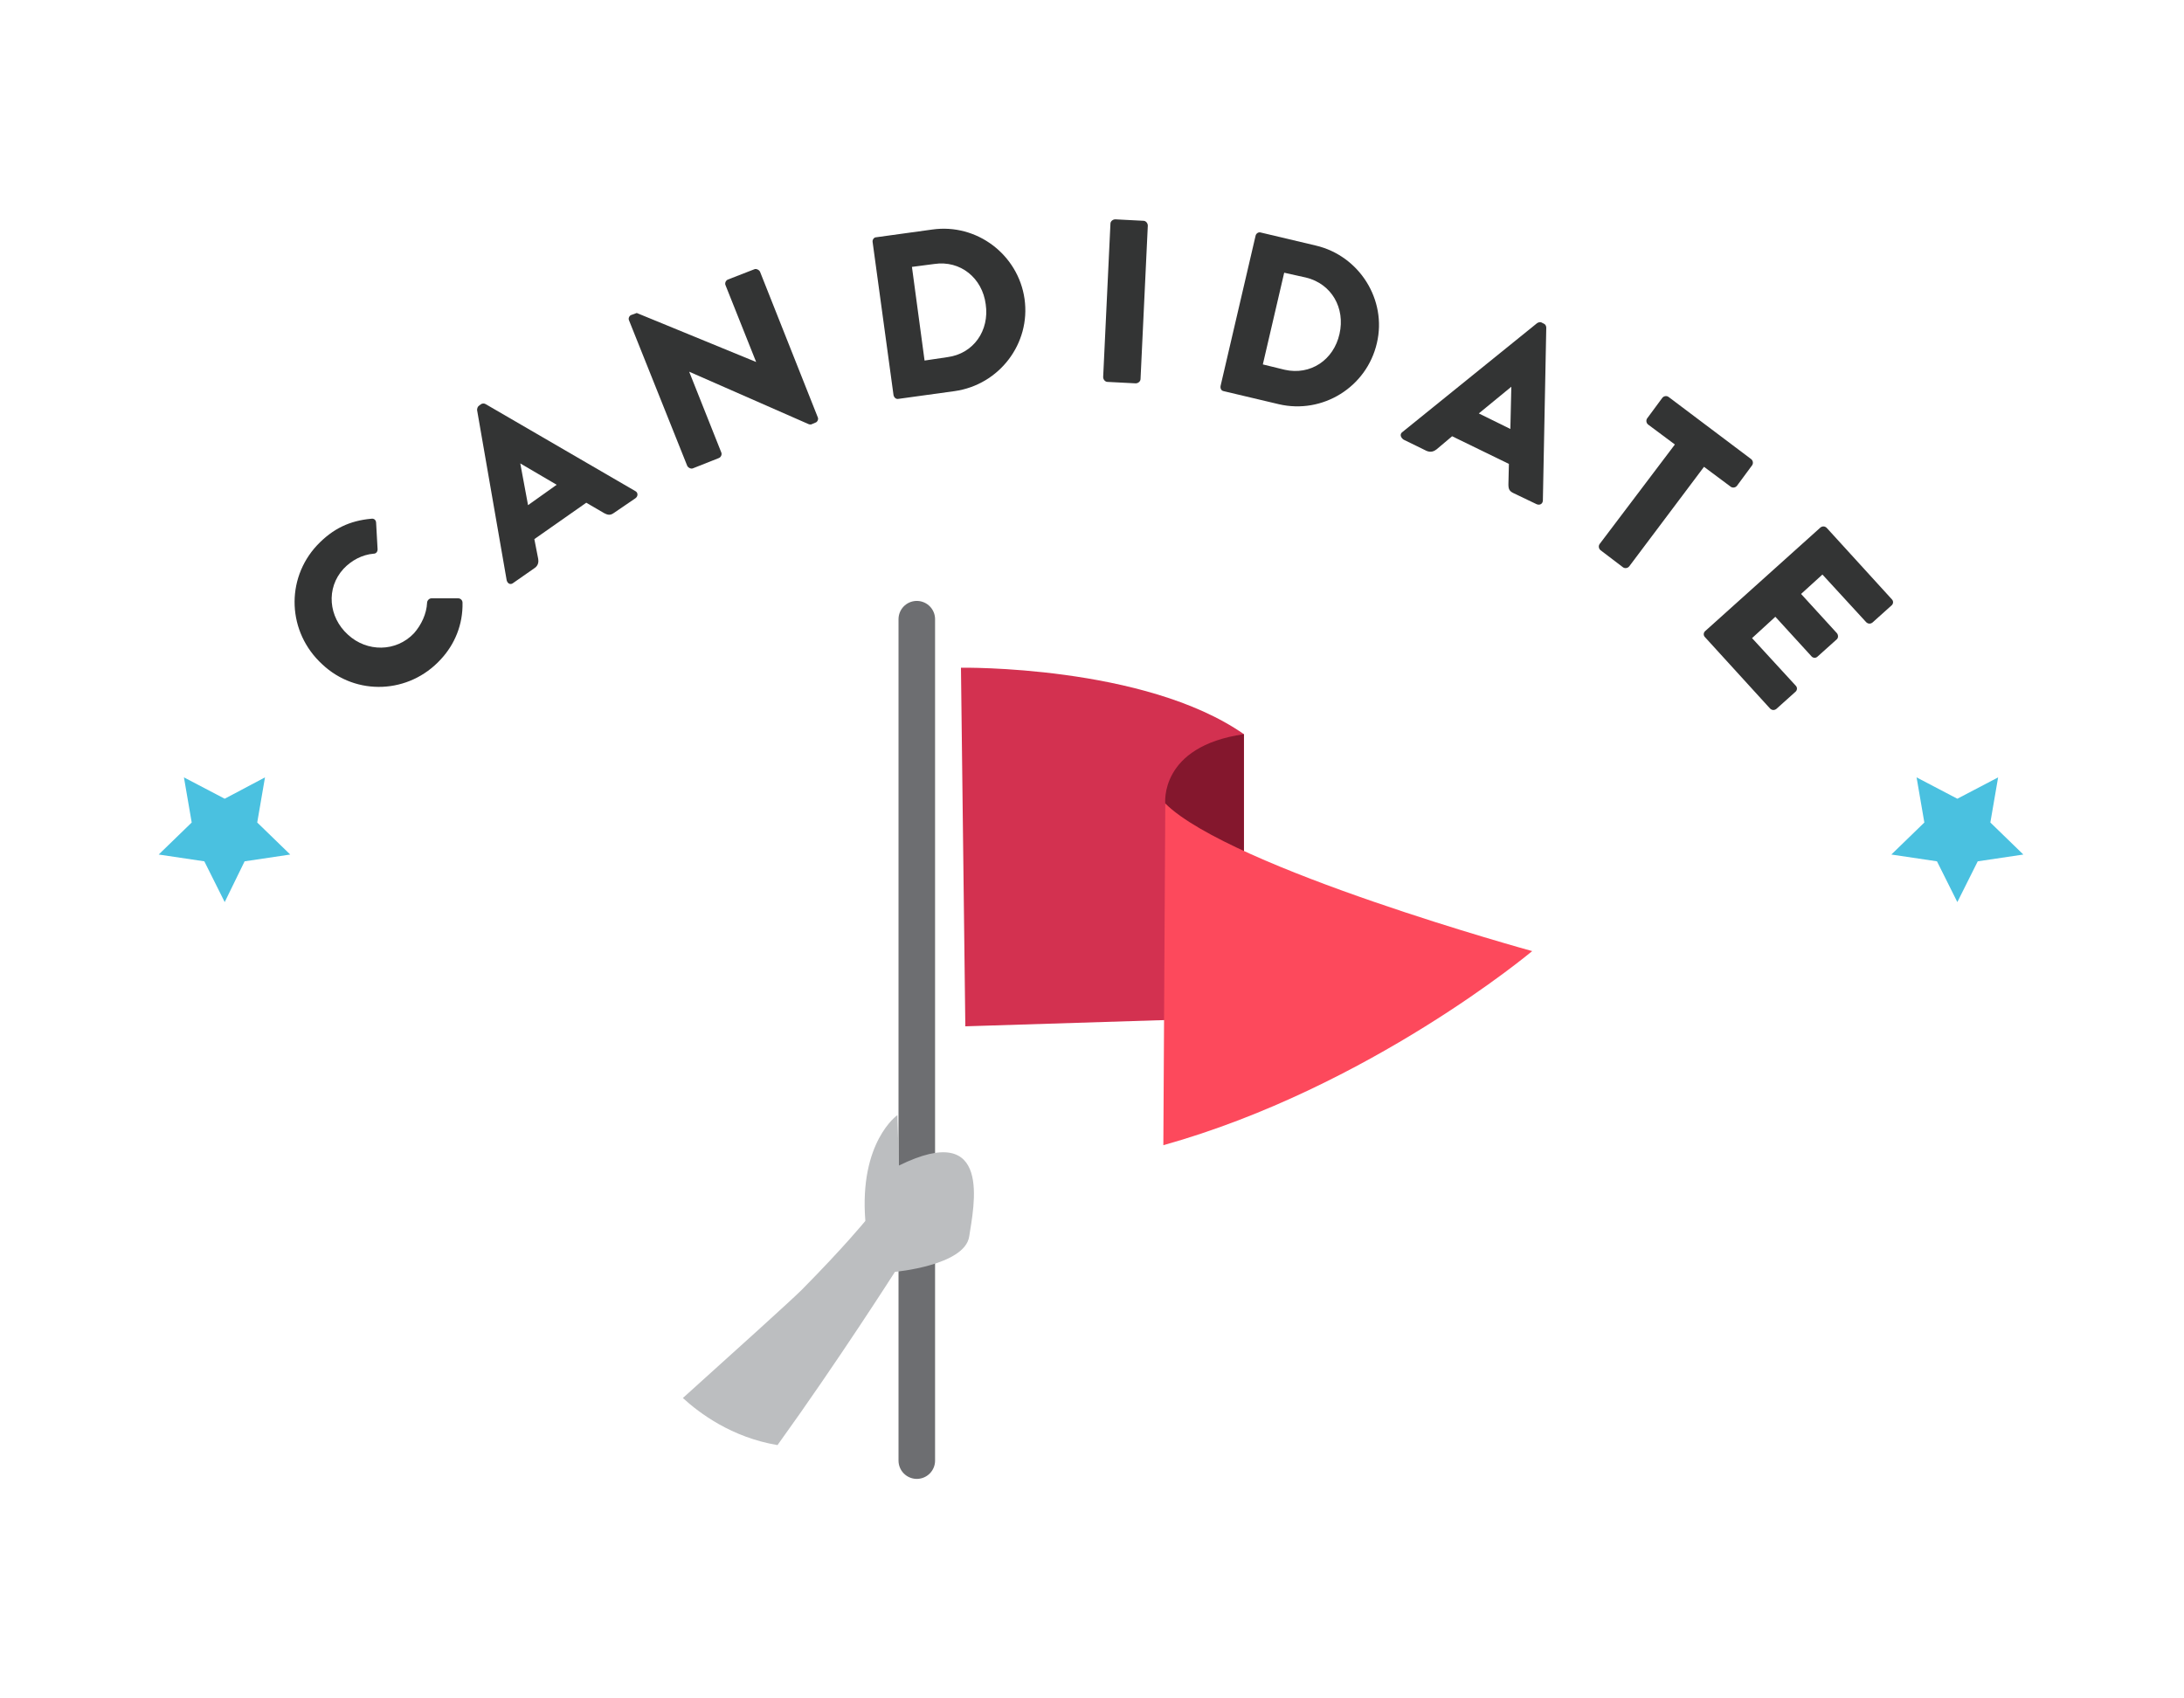 <?xml version="1.0" encoding="utf-8"?>
<!-- Generator: Adobe Illustrator 22.1.0, SVG Export Plug-In . SVG Version: 6.00 Build 0)  -->
<svg version="1.1" id="Layer_1" xmlns="http://www.w3.org/2000/svg" xmlns:xlink="http://www.w3.org/1999/xlink" x="0px" y="0px"
	 viewBox="0 0 450 350" style="enable-background:new 0 0 450 350;" xml:space="preserve">
<style type="text/css">
	.st0{fill:#4AC1E0;}
	.st1{fill:#333434;}
	.st2{fill:none;stroke:#6D6E71;stroke-width:7.532;stroke-linecap:round;stroke-miterlimit:10;}
	.st3{fill:#D33150;}
	.st4{fill:#84172D;}
	.st5{fill:#FD495C;}
	.st6{fill:#BCBEC0;}
</style>
<g>
	<polygon class="st0" points="403.3,164.6 411.7,160.2 410.1,169.5 416.9,176.1 407.5,177.5 403.3,185.9 399.1,177.5 389.7,176.1 
		396.5,169.5 394.9,160.2 	"/>
	<g>
		<g>
			<path class="st1" d="M65.3,112.4c3.3-3.5,6.8-5.1,11.2-5.5c0.6-0.1,1,0.3,1,0.9l0.3,5.4c0,0.5-0.3,0.9-0.8,0.9
				c-2.4,0.2-4.6,1.4-6.2,3.1c-3.7,4-3.1,10,0.9,13.6c3.9,3.6,9.9,3.6,13.6-0.3c1.5-1.7,2.6-4,2.7-6.3c0-0.4,0.4-0.9,0.9-0.9l5.5,0
				c0.5,0,0.9,0.4,0.9,0.9c0.1,4.5-1.6,8.6-4.5,11.7c-6.5,7.1-17.4,7.6-24.4,1C59.2,130.3,58.8,119.4,65.3,112.4z"/>
			<path class="st1" d="M104.4,119.6l-6.1-35.1c0-0.3,0.1-0.7,0.4-0.9l0.4-0.3c0.3-0.2,0.7-0.2,1,0l30.8,17.9c0.6,0.3,0.6,1.1,0,1.5
				l-4.4,3c-0.7,0.5-1.2,0.5-2.1,0l-3.6-2.1l-10.7,7.5l0.8,4.1c0.1,0.6,0,1.4-0.8,1.9l-4.3,3C105.2,120.6,104.6,120.3,104.4,119.6z
				 M114.7,99.9l-7.5-4.4l0,0l1.6,8.6L114.7,99.9z"/>
			<path class="st1" d="M129.6,66c-0.2-0.4,0.1-1,0.5-1.1l1.1-0.4l24.6,10.1l0,0l-6.3-15.8c-0.2-0.4,0-1,0.5-1.2l5.4-2.1
				c0.4-0.2,1,0.1,1.2,0.5l11.9,30c0.2,0.4-0.1,1-0.5,1.1l-0.7,0.3c-0.1,0.1-0.5,0.1-0.7,0L142,76.6l0,0l6.6,16.6
				c0.2,0.4,0,1-0.5,1.2l-5.3,2.1c-0.4,0.2-1-0.1-1.2-0.5L129.6,66z"/>
			<path class="st1" d="M179.8,49.9c-0.1-0.5,0.3-1,0.7-1l11.6-1.6c9.2-1.3,17.7,5.2,19,14.3c1.3,9.2-5.2,17.7-14.4,19l-11.6,1.6
				c-0.5,0.1-0.9-0.3-1-0.8L179.8,49.9z M195.2,73.6c5.4-0.7,8.7-5.5,7.9-10.9c-0.7-5.4-5.2-9.1-10.6-8.3l-4.6,0.6l2.6,19.3
				L195.2,73.6z"/>
			<path class="st1" d="M228.8,46.1c0-0.5,0.5-0.9,1-0.9l5.8,0.3c0.5,0,0.9,0.5,0.9,1L235,78.1c0,0.5-0.5,0.9-1,0.9l-5.8-0.3
				c-0.5,0-0.9-0.5-0.9-1L228.8,46.1z"/>
			<path class="st1" d="M258.7,48.6c0.1-0.5,0.6-0.8,1-0.7l11.4,2.7c9,2.1,14.7,11.2,12.6,20.1c-2.1,9.1-11.2,14.7-20.2,12.6
				l-11.4-2.7c-0.5-0.1-0.7-0.6-0.6-1.1L258.7,48.6z M264.7,76.2c5.3,1.2,10.1-2,11.3-7.4c1.2-5.3-1.6-10.3-6.9-11.6l-4.5-1
				l-4.4,18.9L264.7,76.2z"/>
			<path class="st1" d="M289,89l27.7-22.4c0.3-0.2,0.7-0.3,1-0.1l0.4,0.2c0.3,0.1,0.5,0.5,0.5,0.8l-0.7,35.6c0,0.7-0.6,1.1-1.3,0.8
				l-4.8-2.3c-0.8-0.4-1-0.8-1-1.8l0.1-4.2l-11.7-5.7l-3.2,2.7c-0.5,0.4-1.2,0.7-2.1,0.3l-4.7-2.3C288.5,90.1,288.4,89.4,289,89z
				 M311.2,88.4l0.2-8.7l0,0l-6.7,5.5L311.2,88.4z"/>
			<path class="st1" d="M345.1,91.6l-5.5-4.1c-0.4-0.3-0.5-0.9-0.2-1.3l3.1-4.2c0.3-0.4,0.9-0.5,1.3-0.2l17,12.8
				c0.4,0.3,0.5,0.9,0.2,1.3l-3.1,4.2c-0.3,0.4-0.9,0.5-1.3,0.2l-5.5-4.1l-15.4,20.5c-0.3,0.4-0.9,0.5-1.3,0.2l-4.6-3.5
				c-0.4-0.3-0.5-0.9-0.2-1.3L345.1,91.6z"/>
			<path class="st1" d="M375.1,108.7c0.4-0.3,0.9-0.3,1.3,0.1l13.4,14.7c0.4,0.4,0.3,1-0.1,1.3l-3.9,3.5c-0.4,0.3-0.9,0.3-1.3-0.1
				l-9-9.8l-4.4,4l7.4,8.1c0.3,0.4,0.3,1-0.1,1.3l-3.9,3.5c-0.4,0.4-1,0.3-1.3-0.1l-7.4-8.1l-4.8,4.4l9,9.8c0.4,0.4,0.3,1-0.1,1.3
				l-3.9,3.5c-0.4,0.3-0.9,0.3-1.3-0.1l-13.4-14.7c-0.4-0.4-0.3-1,0.1-1.3L375.1,108.7z"/>
		</g>
	</g>
	<polygon class="st0" points="46.3,164.6 54.6,160.2 53,169.5 59.8,176.1 50.4,177.5 46.3,185.9 42.1,177.5 32.7,176.1 39.5,169.5 
		37.9,160.2 	"/>
	<polyline class="st2" points="188.9,127.6 188.9,137.6 188.9,301 	"/>
	<path class="st3" d="M256.3,151.3v58.4l-57.4,1.8l-0.9-73.9C197.9,137.6,235.8,137,256.3,151.3z"/>
	<path class="st4" d="M240.1,165.6c0,0-1.3-11.8,16.2-14.3l0,31.1L240.1,165.6z"/>
	<path class="st5" d="M239.7,236l0.4-70.4c13.7,13.4,75.6,30.4,75.6,30.4S282.2,224.1,239.7,236z"/>
	<path class="st6" d="M185.2,240.2l-0.3-10.4c0,0-7.9,5.5-6.6,21.8c0,0-4.3,5.3-13.1,14.2c-2.1,2.1-13.4,12.3-24.5,22.3
		c3.4,3.1,10,8.1,19.5,9.7c12.4-17.2,24.2-35.7,24.2-35.7s14.4-1.3,15.3-7.3S204.7,230.6,185.2,240.2z"/>
</g>
</svg>
